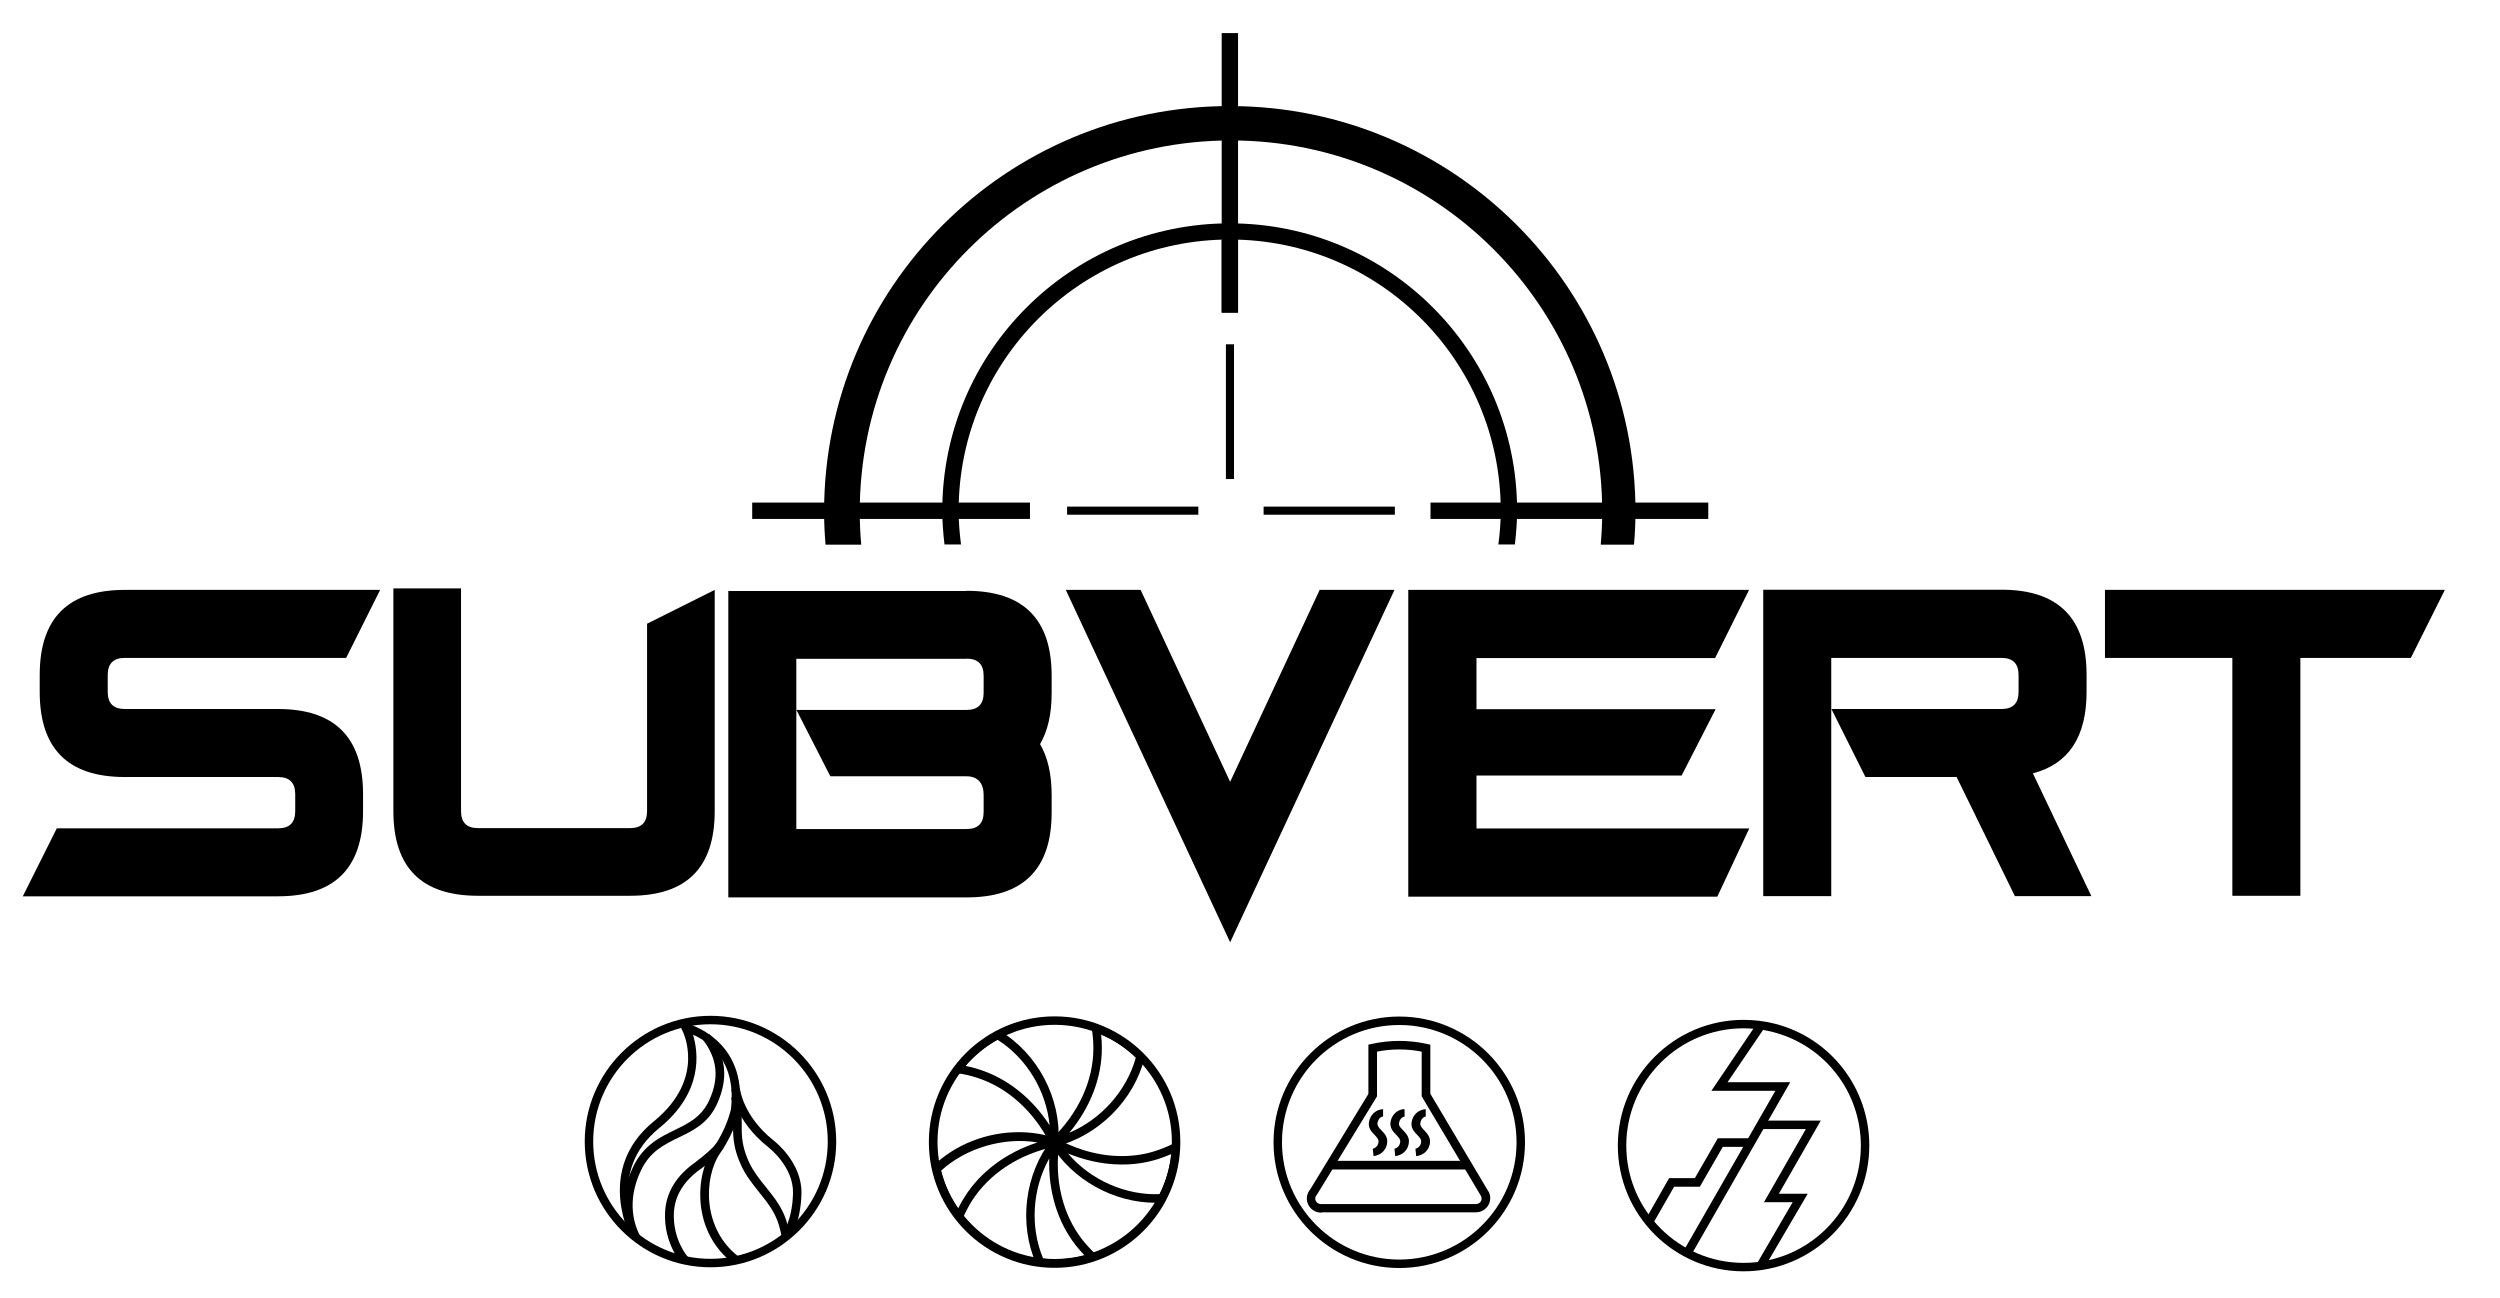 <?xml version="1.0" encoding="UTF-8"?>
<svg xmlns="http://www.w3.org/2000/svg" id="_圖層_1" data-name="圖層 1" viewBox="0 0 136 70.61">
  <defs>
    <style>
      .cls-1 {
        stroke-width: 0px;
      }
    </style>
  </defs>
  <path class="cls-1" d="m57.98,32.09h4.07l4.87,10.44,4.87-10.44h4.07l-8.94,19.17-8.94-19.17Z"></path>
  <path class="cls-1" d="m133,32.09l-1.85,3.7h-6.01v12.94h-3.7v-12.94h-6.93v-3.7h18.49Z"></path>
  <path class="cls-1" d="m6.79,32.09h13.89l-1.85,3.7H6.79c-.62,0-.93.31-.93.93v.92c0,.62.31.93.93.93h8.33c3.09,0,4.63,1.54,4.63,4.63v.93c0,3.09-1.54,4.63-4.63,4.63H1.24l1.85-3.7h12.04c.62,0,.93-.31.93-.93v-.93c0-.62-.31-.93-.93-.93H6.79c-3.09,0-4.63-1.54-4.63-4.63v-.92c0-3.09,1.54-4.63,4.63-4.63Z"></path>
  <path class="cls-1" d="m35.2,44.14v-10.21l3.68-1.84v12.04c0,3.07-1.53,4.6-4.6,4.6h-8.28c-3.07,0-4.6-1.53-4.6-4.6v-12.12h3.68v12.12c0,.61.31.92.92.92h8.28c.61,0,.92-.31.92-.92Z"></path>
  <path class="cls-1" d="m52.58,32.14c3.09,0,4.63,1.54,4.63,4.63v.93c0,1.14-.21,2.06-.63,2.78.42.72.63,1.64.63,2.78v.93c0,3.09-1.54,4.63-4.63,4.63h-12.96v-16.67h12.96Zm0,3.7h-9.26v2.78h9.26c.62,0,.93-.31.93-.93v-.93c0-.62-.31-.93-.93-.93Zm-9.26,2.78v6.48h9.26c.62,0,.93-.31.93-.93v-.93c0-.62-.31-1.01-.93-1.01h-7.41l-1.85-3.62Z"></path>
  <path class="cls-1" d="m95.15,32.09l-1.85,3.71h-12.98v2.78h13.01l-1.85,3.61h-11.16v2.88h14.84l-1.74,3.71h-16.81v-16.69h18.54Z"></path>
  <path class="cls-1" d="m99.62,38.57v10.18h-3.7v-16.67h12.96c3.09,0,4.63,1.54,4.63,4.63v.92c0,2.45-.97,3.93-2.92,4.44l3.18,6.68h-4.16l-3.17-6.48h-4.96l-1.85-3.7Zm0,0h9.26c.62,0,.93-.31.93-.93v-.92c0-.62-.31-.93-.93-.93h-9.26v2.78Z"></path>
  <g>
    <rect class="cls-1" x="66.69" y="18.73" width=".44" height="7.33"></rect>
    <rect class="cls-1" x="58.05" y="27.56" width="7.14" height=".44"></rect>
    <rect class="cls-1" x="68.74" y="27.56" width="7.14" height=".44"></rect>
    <rect class="cls-1" x="66.46" y="1.8" width=".89" height="15.2"></rect>
    <rect class="cls-1" x="40.92" y="27.34" width="15.11" height=".89"></rect>
    <rect class="cls-1" x="77.82" y="27.34" width="15.11" height=".89"></rect>
    <path class="cls-1" d="m66.96,7.64c11.16,0,20.2,9.04,20.2,20.2,0,.6-.03,1.2-.08,1.79h1.81c.05-.59.08-1.19.08-1.79,0-12.19-9.88-22.07-22.07-22.07s-22.07,9.88-22.07,22.07c0,.6.03,1.2.08,1.79h1.94c-.05-.59-.08-1.18-.08-1.79,0-11.16,9.04-20.2,20.2-20.2Z"></path>
    <path class="cls-1" d="m52.28,29.62c-.08-.61-.13-1.22-.13-1.84,0-8.14,6.6-14.75,14.75-14.75s14.74,6.6,14.74,14.75c0,.63-.05,1.24-.13,1.84h.9c.07-.61.12-1.22.12-1.84,0-8.63-7-15.63-15.63-15.63s-15.64,7-15.64,15.63c0,.63.05,1.24.12,1.84h.9Z"></path>
    <rect class="cls-1" x="66.46" y="13.05" width=".89" height="3.96"></rect>
  </g>
  <g>
    <path class="cls-1" d="m39.91,68.75c-2.3-1.75-2.11-4.83-1.11-6.3.76-1.09.95-2.08.96-2.09.33-2.69-1.25-3.72-2.06-4.07.29.95.57,3.12-1.83,5.07-2.95,2.4-1.19,5.68-1.11,5.81l-.41.23s-2.04-3.75,1.22-6.4c2.87-2.34,1.59-4.88,1.53-4.98l-.24-.45.5.11s3.34.81,2.86,4.75c-.01.06-.22,1.11-1.03,2.28-.93,1.34-.99,4.15,1,5.66l-.28.37Z"></path>
    <path class="cls-1" d="m42.95,67.39l-.37-.29s.52-.7.56-2.18c.04-1.45-1.33-2.5-1.34-2.51-1.86-1.47-2.01-3.09-2.01-3.16l.46-.04s.15,1.49,1.83,2.83c.06.04,1.56,1.21,1.52,2.89-.04,1.65-.63,2.42-.65,2.45Z"></path>
    <path class="cls-1" d="m37.07,68.72s-.97-1.07-.89-2.77c.05-1.08.61-2,1.67-2.74l.05-.04c.39-.3.91-.73,1.08-.99l.39.26c-.25.38-.97.94-1.18,1.1l-.06.04c-.93.66-1.42,1.46-1.47,2.38-.07,1.5.76,2.42.77,2.43l-.34.32Z"></path>
    <path class="cls-1" d="m34.38,67.43c-.29-.55-.85-2.03.06-3.95.56-1.18,1.47-1.62,2.27-2.01.74-.36,1.44-.7,1.86-1.59.57-1.23.46-2.29-.34-3.33l.37-.29c.91,1.18,1.04,2.42.4,3.81-.48,1.04-1.29,1.43-2.08,1.81-.8.39-1.56.76-2.05,1.79-.83,1.73-.32,3.04-.07,3.53l-.41.22Z"></path>
    <path class="cls-1" d="m38.65,68.94c-3.78,0-6.84-3.07-6.84-6.84s3.07-6.84,6.84-6.84,6.84,3.07,6.84,6.84-3.07,6.84-6.84,6.84Zm0-13.22c-3.52,0-6.38,2.86-6.38,6.38s2.86,6.38,6.38,6.38,6.38-2.86,6.38-6.38-2.86-6.38-6.38-6.38Z"></path>
    <path class="cls-1" d="m42.54,67.34c-.02-.05-.03-.13-.05-.22-.02-.12-.06-.27-.12-.48-.2-.69-.62-1.22-1.07-1.78-.35-.44-.72-.9-.97-1.44-.32-.69-.45-1.27-.45-1.99v-.19c0-.55,0-1.07-.1-1.53l.46-.1c.11.51.11,1.08.11,1.64v.19c0,.65.12,1.17.4,1.79.23.49.56.91.91,1.34.46.57.93,1.16,1.15,1.94.06.22.1.39.12.51.01.07.03.13.04.17l-.45.14Z"></path>
  </g>
  <g>
    <path class="cls-1" d="m57.43,62.06l-.22-.1c1.44-1.37,2.27-3.16,2.27-4.93,0-.36-.03-.72-.09-1.08l-.03-.19.41.08c.96.35,1.6.78,2.31,1.5l.19.18h0c-.57,2.33-2.52,4.27-4.84,4.85v-.29Zm2.47-5.79c.03.25.04.5.04.76,0,1.61-.64,3.24-1.77,4.59,1.73-.73,3.12-2.28,3.62-4.09-.55-.53-1.18-.95-1.89-1.25Z"></path>
    <path class="cls-1" d="m54.39,56.08c2.06,1.23,3.34,3.67,3.19,6.06l-.17.21-.28-.12c-.88-1.78-2.35-3.1-4.04-3.62-.35-.11-.7-.19-1.06-.23,0,0,.28-1,2.35-2.3Zm-1.89,1.9c.25.05.5.11.74.19,1.54.48,2.91,1.57,3.86,3.05-.18-1.87-1.25-3.66-2.84-4.66-.67.37-1.26.85-1.76,1.43Z"></path>
    <path class="cls-1" d="m57.49,61.93c.58.48-.07.44-.07.44-1.95.39-3.6,1.47-4.55,2.96-.19.31-.36.63-.5.96-.97-.65-1.61-2.86-1.61-2.86,1.21-1.17,2.91-1.84,4.66-1.84.7,0,1.38.11,2.03.33m-6.26,1.76c.18.74.49,1.43.93,2.07.11-.23.23-.45.37-.66.86-1.36,2.27-2.4,3.95-2.94-1.83-.31-3.89.3-5.24,1.53Z"></path>
    <path class="cls-1" d="m57.37,68.81h0c-.28,0-.37.08-.65.04h0l-.34-.07c-.98-2.19-.64-4.92.84-6.8l.21.08.2.1c-.29,1.96.16,3.89,1.25,5.28.22.28.47.55.74.8l.15.13-.33.13c-.69.23-1.36.3-2.07.3Zm-.62-.34c.76.08,1.52.02,2.26-.17-.18-.18-.34-.37-.5-.57-.99-1.27-1.49-2.95-1.43-4.71-.92,1.64-1.06,3.72-.33,5.45Z"></path>
    <path class="cls-1" d="m62.86,65.43c-2.28,0-4.52-1.25-5.69-3.17l.03-.29.28-.03c.78.43,2.04.95,3.55.95.63,0,1.25-.09,1.83-.28.34-.11.68-.25,1-.41l.2-.1.03.48c-.04,1.02-.25,1.64-.72,2.54l-.09.16-.04.15c-.13,0-.26.01-.39.01Zm-4.76-2.68c1.21,1.43,3.12,2.29,4.99,2.21.34-.68.55-1.41.63-2.18-.23.1-.47.19-.71.27-.63.2-1.29.3-1.97.3-1.15,0-2.15-.28-2.94-.6Z"></path>
    <path class="cls-1" d="m57.37,68.97c-3.77,0-6.84-3.07-6.84-6.84s3.07-6.84,6.84-6.84,6.84,3.07,6.84,6.84-3.07,6.84-6.84,6.84Zm0-13.22c-3.51,0-6.37,2.86-6.37,6.37s2.86,6.37,6.37,6.37,6.38-2.86,6.38-6.37-2.86-6.37-6.38-6.37Z"></path>
  </g>
  <g>
    <polygon class="cls-1" points="91.99 68.29 91.58 68.06 96.58 59.34 93.1 59.34 95.6 55.64 95.99 55.91 93.98 58.87 97.39 58.87 91.99 68.29"></polygon>
    <path class="cls-1" d="m94.85,69.16c-3.78,0-6.84-3.07-6.84-6.84s3.07-6.84,6.84-6.84c.58,0,1.15.07,1.7.21,3.03.77,5.14,3.5,5.14,6.63,0,3.77-3.07,6.84-6.84,6.84Zm0-13.22c-3.52,0-6.38,2.86-6.38,6.38s2.86,6.38,6.38,6.38,6.38-2.86,6.38-6.38c0-2.92-1.97-5.46-4.79-6.18-.51-.13-1.05-.2-1.58-.2Z"></path>
    <polygon class="cls-1" points="95.97 68.98 95.57 68.75 97.52 65.4 95.96 65.4 98.24 61.42 95.79 61.42 95.79 60.96 99.05 60.96 96.77 64.94 98.34 64.94 95.97 68.98"></polygon>
    <polygon class="cls-1" points="89.89 66.62 89.49 66.39 90.8 64.09 92.2 64.09 93.45 61.92 95.27 61.92 95.27 62.39 93.72 62.39 92.47 64.56 91.07 64.56 89.89 66.62"></polygon>
  </g>
  <g>
    <path class="cls-1" d="m76.12,68.98c-3.77,0-6.84-3.07-6.84-6.84s3.07-6.84,6.84-6.84,6.84,3.07,6.84,6.84-3.07,6.84-6.84,6.84Zm0-13.22c-3.52,0-6.38,2.86-6.38,6.38s2.86,6.38,6.38,6.38,6.38-2.86,6.38-6.38-2.86-6.38-6.38-6.38Z"></path>
    <path class="cls-1" d="m71.89,65.97h-.02c-.43,0-.78-.35-.78-.77,0-.19.07-.37.2-.52l3.15-5.17v-2.68l.18-.04c1-.22,2.01-.22,3.01,0l.18.04v2.67l3.12,5.25c.09.11.14.27.14.43,0,.42-.35.77-.77.77h-8.41Zm3.02-8.76v2.43l-3.25,5.32c-.06.08-.11.14-.11.24,0,.17.14.3.3.3h.04v.23-.23h8.41c.17,0,.3-.14.3-.3,0-.06-.02-.12-.06-.18l-3.2-5.38v-2.43c-.81-.16-1.63-.16-2.44,0Z"></path>
    <path class="cls-1" d="m74.72,62.89l-.04-.4s.27-.05.31-.35c.02-.15-.06-.24-.21-.4-.17-.17-.38-.39-.3-.74.12-.53.54-.65.76-.66v.2s0,.2,0,.2c-.04,0-.23.02-.3.33-.03.16.05.25.2.41.16.17.37.37.32.7-.07.52-.51.69-.73.71Z"></path>
    <path class="cls-1" d="m75.9,62.89l-.04-.4s.27-.05.31-.35c.02-.15-.06-.24-.21-.4-.17-.17-.38-.39-.31-.74.12-.53.55-.67.76-.66v.4s0-.2,0-.2v.2s-.23.02-.3.33c-.03.16.05.25.21.41.16.17.37.37.32.7-.07.52-.51.69-.73.71Z"></path>
    <path class="cls-1" d="m77.04,62.89l-.04-.4s.27-.05.31-.35c.02-.15-.06-.24-.21-.4-.17-.17-.38-.39-.3-.74.12-.53.55-.65.76-.66v.4s0-.2,0-.2v.2s-.23.02-.29.33c-.03.16.05.25.2.41.16.17.36.37.32.7-.07.52-.51.69-.73.71Z"></path>
    <rect class="cls-1" x="72.34" y="63.15" width="7.51" height=".47"></rect>
  </g>
</svg>
